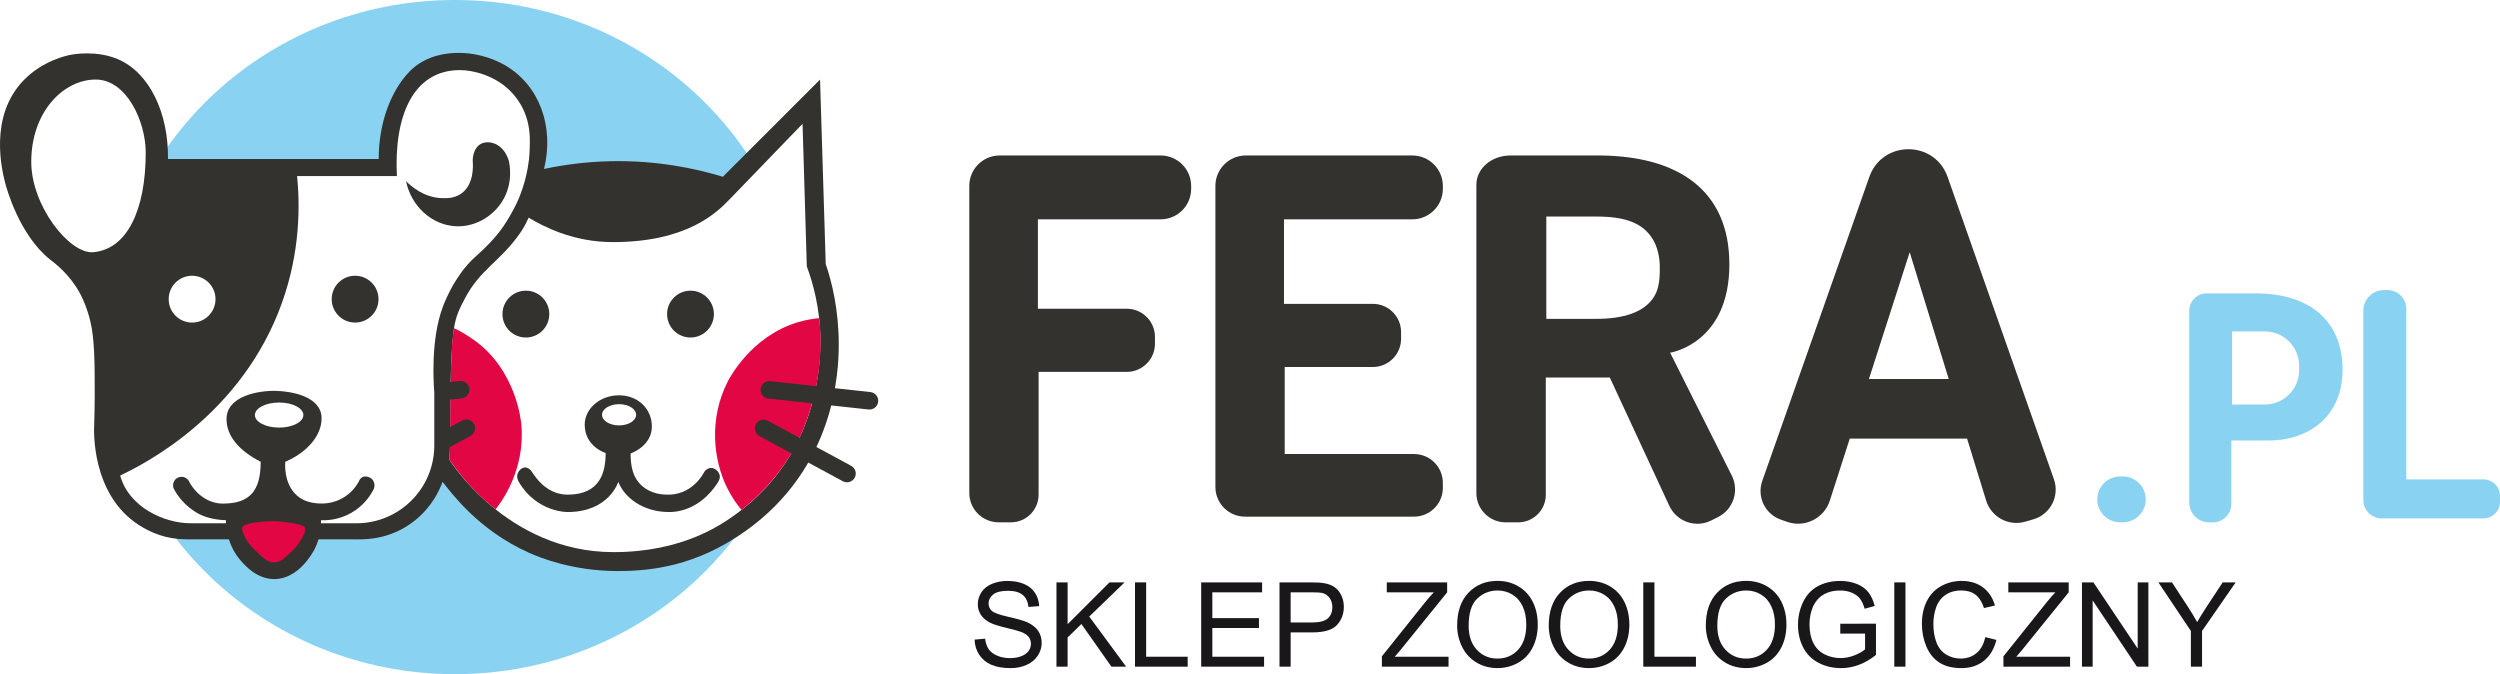 <?xml version="1.0" encoding="utf-8"?>
<!-- Generator: Adobe Illustrator 23.0.6, SVG Export Plug-In . SVG Version: 6.00 Build 0)  -->
<svg version="1.1" id="Layer_1" xmlns="http://www.w3.org/2000/svg" xmlns:xlink="http://www.w3.org/1999/xlink" x="0px" y="0px"
	 viewBox="0 0 333.786 90.011" style="enable-background:new 0 0 333.786 90.011;" xml:space="preserve">
<style type="text/css">
	.st0{fill:#FFFFFF;}
	.st1{fill:#8AD2F1;}
	.st2{fill:#34322F;}
	.st3{fill:#E30644;}
	.st4{fill:#1A171B;}
</style>
<rect class="st0" width="333.786" height="90.011"/>
<ellipse class="st1" cx="60.747" cy="45.005" rx="46.468" ry="45.005"/>
<path class="st2" d="M22.426,21.232H50.562c-0.008-4.717,1.579-9.063,4.112-11.678
	c3.185-3.289,8.933-3.076,12.783-0.827c4.582,2.676,6.568,8.211,5.179,13.832
	c2.496-0.532,5.462-0.955,8.809-1.033c6.197-0.144,11.372,0.953,15.065,2.075
	c4.326-4.326,8.653-8.653,12.979-12.979l0.758,24.632
	c0.834,2.423,1.741,6.163,1.741,10.753c0,3.584-0.487,16.391-12.446,24.892
	c-6.634,4.716-12.632,5.345-17.084,5.345c-6.004,0-10.414-1.812-11.751-2.406
	c-7.04-3.127-10.637-8.328-11.617-9.5c-0.403,1.091-1.39,3.288-3.631,5.1
	c-3.496,2.826-7.076,2.574-8.463,2.574c-1.432,0-2.863,0-4.295,0H30.257h-4.989
	c-2.021,0-4.149-0.273-6.695-1.895c-6.474-4.124-6.027-12.918-6-13.326
	c0.087-2.757,0.091-5.165,0.063-7.137c-0.056-3.997-0.237-6.024-1.027-8.314
	c-0.419-1.215-0.829-1.982-0.931-2.17c-1.406-2.593-3.327-3.991-3.996-4.523
	c-4.155-3.304-5.849-9.668-5.983-10.193c-0.426-1.667-2.242-8.905,2.475-13.755
	c2.534-2.605,5.73-3.285,6.28-3.387c0.439-0.081,3.461-0.605,6.264,0.58
	C19.998,9.7,22.52,15.168,22.426,21.232z"/>
<path class="st0" d="M70.584,29.063c1.929,1.151,5.902,3.262,11.24,3.262
	c9.902,0,13.881-3.941,15.57-5.693l9.758-10.105l0.568,19.042
	c0.814,2.195,1.792,5.607,1.816,9.821c0,2.822-0.144,15.244-11.345,23.305
	c-1.934,1.392-7.113,5.021-16.271,5.021c-14.305,0-21.932-12.363-21.932-12.363
	c0.426-5.471-0.166-11.226,0.616-17.432c0.234-1.858,0.992-3.142,1.421-3.979
	c2.037-3.979,4.737-4.974,7.431-8.844C70.035,30.267,70.368,29.507,70.584,29.063z"
	/>
<path class="st3" d="M60.617,43.826c-0.199,1.103-0.323,2.717-0.391,5.005
	c-0.058,1.935-0.073,3.243-0.079,4.863c-0.006,1.835-0.039,4.441-0.158,7.658
	c0.883,1.298,2.025,2.759,3.485,4.236c0.925,0.936,1.837,1.736,2.695,2.416
	c0.757-0.959,3.986-5.263,3.436-11.342c-0.055-0.612-0.759-7.242-6.205-11.179
	C62.319,44.704,61.326,44.122,60.617,43.826z"/>
<circle class="st2" cx="92.191" cy="41.936" r="3.126"/>
<circle class="st2" cx="70.212" cy="41.936" r="3.126"/>
<path class="st2" d="M80.862,60.484c0,0-2.795-0.837-2.795-3.789
	c0-2.132,2.039-3.916,4.579-3.916c2.526,0,4.389,1.8,4.389,4.168
	c0,2.637-2.842,3.6-2.842,3.6c0,1.705,0.314,3.175,1.389,4.2
	c1.361,1.298,3.072,1.295,3.6,1.295c0.59-0.001,1.172-0.067,1.876-0.333
	c1.629-0.615,2.574-1.938,2.988-2.73c0.081-0.155,0.461-0.51,0.916-0.505
	c0.512,0.005,1.056,0.498,1.137,1.042c0.02,0.132,0.035,0.454-0.253,0.9
	c-2.55,3.957-5.953,3.948-6.501,3.948c-3.589,0-6.004-2.006-6.794-4.027
	c0,0-1.216,4.026-6.774,4.026c-0,0-4.103,0.06-6.489-3.995
	c-0.088-0.15-0.302-0.525-0.221-0.963c0.094-0.505,0.559-0.979,1.026-0.995
	c0.379-0.013,0.672,0.28,0.774,0.379c0.232,0.227,1.721,3.253,4.926,3.253
	C80.184,66.042,80.862,62.979,80.862,60.484z"/>
<ellipse class="st0" cx="82.655" cy="55.38" rx="2.274" ry="1.417"/>
<path class="st2" d="M48.259,54.65l13.374-1.458c0.642-0.07,1.106-0.648,1.036-1.29l0,0
	c-0.07-0.642-0.648-1.106-1.29-1.036l-13.374,1.458
	c-0.642,0.07-1.106,0.648-1.036,1.29l0,0
	C47.039,54.256,47.616,54.72,48.259,54.65z"/>
<path class="st2" d="M51.691,64.229l11.136-6.027c0.568-0.308,0.78-1.018,0.472-1.586
	V56.615c-0.308-0.568-1.018-0.78-1.586-0.472L50.577,62.171
	c-0.568,0.308-0.78,1.018-0.472,1.586v0
	C50.413,64.325,51.123,64.536,51.691,64.229z"/>
<g>
	<path class="st4" d="M130.121,85.395l1.405-0.122c0.066,0.562,0.221,1.024,0.464,1.386
		c0.243,0.36,0.62,0.652,1.132,0.875c0.512,0.223,1.087,0.334,1.727,0.334
		c0.568,0,1.07-0.085,1.505-0.254c0.435-0.169,0.758-0.4,0.971-0.694
		s0.319-0.615,0.319-0.964c0-0.353-0.103-0.661-0.307-0.925
		s-0.542-0.484-1.013-0.664c-0.302-0.117-0.97-0.301-2.004-0.549
		s-1.758-0.482-2.172-0.702c-0.538-0.281-0.938-0.631-1.201-1.048
		c-0.264-0.417-0.396-0.884-0.396-1.401c0-0.568,0.161-1.099,0.483-1.593
		c0.323-0.494,0.793-0.869,1.413-1.125s1.308-0.384,2.065-0.384
		c0.834,0,1.57,0.135,2.207,0.403s1.127,0.664,1.47,1.187
		c0.343,0.521,0.527,1.112,0.553,1.772l-1.428,0.107
		c-0.077-0.711-0.336-1.248-0.779-1.611s-1.097-0.545-1.961-0.545
		c-0.901,0-1.557,0.165-1.969,0.495c-0.412,0.33-0.618,0.728-0.618,1.193
		c0,0.404,0.146,0.737,0.438,0.998c0.287,0.261,1.035,0.528,2.246,0.802
		c1.21,0.274,2.041,0.514,2.491,0.718c0.655,0.303,1.139,0.685,1.451,1.148
		c0.312,0.463,0.468,0.996,0.468,1.601c0,0.599-0.171,1.163-0.515,1.692
		c-0.343,0.529-0.835,0.941-1.478,1.236c-0.642,0.294-1.365,0.441-2.168,0.441
		c-1.019,0-1.872-0.149-2.561-0.445c-0.688-0.297-1.228-0.744-1.62-1.34
		C130.348,86.821,130.142,86.147,130.121,85.395z"/>
	<path class="st4" d="M141.053,89.011V77.757h1.489v5.581l5.589-5.581h2.019l-4.721,4.56
		l4.928,6.694h-1.965l-4.007-5.696l-1.843,1.797v3.899H141.053z"/>
	<path class="st4" d="M151.539,89.011V77.757h1.489v9.926h5.543v1.328H151.539z"/>
	<path class="st4" d="M160.375,89.011V77.757H168.511v1.328h-6.647V82.531h6.225v1.32h-6.225
		v3.831h6.909v1.328H160.375z"/>
	<path class="st4" d="M170.831,89.011V77.757h4.245c0.747,0,1.318,0.036,1.712,0.107
		c0.553,0.092,1.016,0.268,1.39,0.525c0.373,0.259,0.674,0.621,0.902,1.087
		c0.228,0.466,0.341,0.978,0.341,1.535c0,0.957-0.304,1.767-0.913,2.43
		s-1.709,0.994-3.301,0.994h-2.887v4.575H170.831z M172.32,83.107h2.909
		c0.963,0,1.646-0.179,2.05-0.537s0.606-0.862,0.606-1.513
		c0-0.471-0.119-0.874-0.356-1.209c-0.238-0.335-0.552-0.557-0.94-0.664
		c-0.251-0.066-0.714-0.1-1.39-0.1h-2.879V83.107z"/>
	<path class="st4" d="M184.502,89.011v-1.382l5.766-7.208
		c0.409-0.512,0.798-0.957,1.167-1.336h-6.28v-1.328h8.061v1.328l-6.317,7.807
		l-0.684,0.791h7.186v1.328H184.502z"/>
	<path class="st4" d="M194.551,83.529c0-1.867,0.502-3.33,1.505-4.387
		s2.298-1.586,3.885-1.586c1.038,0,1.975,0.249,2.81,0.745
		c0.834,0.496,1.47,1.188,1.907,2.076c0.438,0.889,0.656,1.896,0.656,3.021
		c0,1.141-0.23,2.162-0.69,3.062c-0.461,0.901-1.113,1.583-1.958,2.046
		c-0.844,0.463-1.755,0.695-2.732,0.695c-1.06,0-2.007-0.256-2.841-0.769
		c-0.834-0.512-1.466-1.21-1.896-2.096
		C194.766,85.454,194.551,84.518,194.551,83.529z M196.086,83.553
		c0,1.356,0.365,2.425,1.095,3.205c0.729,0.78,1.644,1.171,2.744,1.171
		c1.121,0,2.043-0.395,2.768-1.183c0.724-0.788,1.086-1.906,1.086-3.354
		c0-0.916-0.154-1.716-0.465-2.399c-0.31-0.683-0.762-1.213-1.358-1.589
		c-0.596-0.376-1.266-0.564-2.008-0.564c-1.054,0-1.961,0.362-2.721,1.087
		C196.467,80.649,196.086,81.858,196.086,83.553z"/>
	<path class="st4" d="M206.78,83.529c0-1.867,0.502-3.33,1.505-4.387
		s2.298-1.586,3.885-1.586c1.038,0,1.975,0.249,2.81,0.745
		c0.834,0.496,1.47,1.188,1.907,2.076c0.438,0.889,0.656,1.896,0.656,3.021
		c0,1.141-0.23,2.162-0.69,3.062c-0.461,0.901-1.113,1.583-1.958,2.046
		c-0.844,0.463-1.755,0.695-2.732,0.695c-1.06,0-2.007-0.256-2.841-0.769
		c-0.834-0.512-1.466-1.21-1.896-2.096
		C206.995,85.454,206.78,84.518,206.78,83.529z M208.315,83.553
		c0,1.356,0.365,2.425,1.095,3.205c0.729,0.78,1.644,1.171,2.744,1.171
		c1.121,0,2.043-0.395,2.768-1.183c0.724-0.788,1.086-1.906,1.086-3.354
		c0-0.916-0.154-1.716-0.465-2.399c-0.31-0.683-0.762-1.213-1.358-1.589
		c-0.596-0.376-1.266-0.564-2.008-0.564c-1.054,0-1.961,0.362-2.721,1.087
		C208.696,80.649,208.315,81.858,208.315,83.553z"/>
	<path class="st4" d="M219.401,89.011V77.757h1.489v9.926h5.543v1.328H219.401z"/>
	<path class="st4" d="M227.752,83.529c0-1.867,0.502-3.33,1.505-4.387
		s2.298-1.586,3.885-1.586c1.038,0,1.975,0.249,2.81,0.745
		c0.834,0.496,1.47,1.188,1.907,2.076c0.438,0.889,0.656,1.896,0.656,3.021
		c0,1.141-0.23,2.162-0.69,3.062c-0.461,0.901-1.113,1.583-1.958,2.046
		c-0.844,0.463-1.755,0.695-2.732,0.695c-1.06,0-2.007-0.256-2.841-0.769
		c-0.834-0.512-1.466-1.21-1.896-2.096
		C227.967,85.454,227.752,84.518,227.752,83.529z M229.288,83.553
		c0,1.356,0.365,2.425,1.095,3.205c0.729,0.78,1.644,1.171,2.744,1.171
		c1.121,0,2.043-0.395,2.768-1.183c0.724-0.788,1.086-1.906,1.086-3.354
		c0-0.916-0.154-1.716-0.465-2.399c-0.31-0.683-0.762-1.213-1.358-1.589
		c-0.596-0.376-1.266-0.564-2.008-0.564c-1.054,0-1.961,0.362-2.721,1.087
		C229.668,80.649,229.288,81.858,229.288,83.553z"/>
	<path class="st4" d="M245.702,84.597v-1.32l4.767-0.008v4.176
		c-0.731,0.584-1.486,1.022-2.265,1.317c-0.777,0.294-1.576,0.441-2.395,0.441
		c-1.105,0-2.11-0.237-3.014-0.711c-0.903-0.473-1.585-1.157-2.046-2.053
		c-0.46-0.896-0.69-1.896-0.69-3.002c0-1.095,0.229-2.117,0.687-3.066
		c0.458-0.95,1.117-1.655,1.978-2.115c0.859-0.461,1.85-0.691,2.971-0.691
		c0.813,0,1.549,0.132,2.207,0.396c0.657,0.264,1.173,0.631,1.547,1.102
		c0.373,0.471,0.657,1.085,0.852,1.843l-1.343,0.368
		c-0.169-0.573-0.379-1.023-0.63-1.351c-0.251-0.328-0.609-0.59-1.074-0.787
		c-0.466-0.197-0.983-0.296-1.551-0.296c-0.681,0-1.27,0.104-1.766,0.312
		c-0.497,0.207-0.897,0.479-1.202,0.817c-0.304,0.338-0.541,0.709-0.71,1.113
		c-0.286,0.695-0.43,1.45-0.43,2.265c0,1.003,0.173,1.842,0.519,2.518
		c0.345,0.676,0.848,1.177,1.508,1.505c0.66,0.327,1.361,0.491,2.104,0.491
		c0.646,0,1.274-0.124,1.889-0.372c0.614-0.249,1.08-0.514,1.397-0.795v-2.096
		H245.702z"/>
	<path class="st4" d="M252.916,89.011V77.757h1.489v11.254H252.916z"/>
	<path class="st4" d="M265.062,85.064l1.489,0.377c-0.312,1.223-0.874,2.155-1.686,2.798
		s-1.803,0.964-2.975,0.964c-1.213,0-2.199-0.247-2.959-0.741
		c-0.761-0.494-1.339-1.209-1.735-2.146s-0.595-1.942-0.595-3.018
		c0-1.172,0.224-2.193,0.672-3.066c0.447-0.872,1.085-1.535,1.911-1.988
		s1.736-0.68,2.729-0.68c1.125,0,2.072,0.287,2.84,0.86
		s1.303,1.379,1.604,2.418l-1.466,0.346c-0.262-0.819-0.641-1.415-1.137-1.789
		c-0.496-0.373-1.12-0.561-1.873-0.561c-0.865,0-1.588,0.208-2.169,0.622
		c-0.58,0.414-0.988,0.971-1.224,1.67c-0.236,0.698-0.354,1.419-0.354,2.161
		c0,0.957,0.14,1.792,0.418,2.506c0.279,0.714,0.713,1.248,1.302,1.601
		c0.588,0.354,1.226,0.53,1.911,0.53c0.834,0,1.541-0.241,2.119-0.722
		C264.465,86.726,264.857,86.012,265.062,85.064z"/>
	<path class="st4" d="M267.487,89.011v-1.382l5.766-7.208
		c0.409-0.512,0.798-0.957,1.167-1.336h-6.28v-1.328h8.061v1.328l-6.317,7.807
		L269.199,87.683h7.186v1.328H267.487z"/>
	<path class="st4" d="M277.973,89.011V77.757h1.528l5.911,8.836v-8.836h1.428v11.254h-1.528
		l-5.911-8.844v8.844H277.973z"/>
	<path class="st4" d="M292.514,89.011v-4.768l-4.338-6.486h1.812l2.219,3.393
		c0.409,0.635,0.791,1.27,1.144,1.904c0.338-0.589,0.748-1.251,1.229-1.988
		l2.181-3.309h1.734l-4.49,6.486v4.768H292.514z"/>
</g>
<path class="st2" d="M129.415,24.816v41.005c0,2.163,1.753,3.916,3.916,3.916h1.642
	c2.041,0,3.695-1.654,3.695-3.695V49.653h11.771c2.08,0,3.766-1.686,3.766-3.766
	v-0.9c0-2.08-1.686-3.766-3.766-3.766h-11.866V29.284h16.389
	c2.25,0,4.074-1.824,4.074-4.074v-0.379c0-2.25-1.824-4.074-4.074-4.074h-21.49
	C131.232,20.758,129.415,22.575,129.415,24.816z"/>
<path class="st2" d="M188.568,29.284c2.25,0,4.074-1.824,4.074-4.074V24.832
	c0-2.25-1.824-4.074-4.074-4.074h-22.237c-2.241,0-4.058,1.817-4.058,4.058v33.837
	v3.379v2.988c0,2.187,1.773,3.959,3.959,3.959h22.562
	c2.125,0,3.847-1.722,3.847-3.847v-0.666c0-2.125-1.722-3.847-3.847-3.847h-17.268V49
	h11.771c2.08,0,3.766-1.686,3.766-3.766v-0.9c0-2.08-1.686-3.766-3.766-3.766
	h-11.866V29.284H188.568z"/>
<path class="st2" d="M231.216,63.49l-8.23-16.4c0,0,7.91-1.18,7.91-11.79
	c0-10.09-7.07-14.41-17.1-14.54h-12.13c-2.51,0-4.55,1.7-4.55,3.93
	v41.14c0,2.16,1.75,3.91,3.91,3.91h1.67c2.04,0,3.69-1.65,3.69-3.69
	V50.41h8.55l7.94,17.12c0.98,2.11,3.5,3,5.58,1.97l0.9-0.45
	C231.416,68.04,232.246,65.54,231.216,63.49z M220.876,39.56
	c-1.33,2.2-4.24,3.01-7.74,3.01h-6.68V28.91h6.68
	c3.88,0,6.24,0.87,7.56,3.07c0.89,1.49,0.91,3.27,0.91,3.71
	C221.606,36.65,221.626,38.33,220.876,39.56z"/>
<path class="st2" d="M274.23,63.996l-14.196-40.371c-1.736-4.936-8.716-4.938-10.453-0.002
	l-14.294,40.59c-0.743,2.109,0.365,4.422,2.474,5.164l0.833,0.293
	c2.364,0.832,4.949-0.45,5.716-2.836l2.661-8.276h15.661l2.548,8.278
	c0.679,2.205,3.001,3.459,5.217,2.816l1.084-0.314
	C273.762,68.676,275.018,66.235,274.23,63.996z M249.53,50.6l5.443-16.926
	l5.21,16.926H249.53z"/>
<path class="st1" d="M283.426,69.737h-0.347c-1.692,0-3.063-1.371-3.063-3.063v-0
	c0-1.692,1.371-3.063,3.063-3.063h0.347c1.692,0,3.063,1.371,3.063,3.063v0
	C286.489,68.365,285.117,69.737,283.426,69.737z"/>
<path class="st1" d="M301.146,39.17h-6.53c-1.28,0-2.32,1.04-2.32,2.32v25.6
	c0,1.46,1.19,2.65,2.65,2.65h0.51c1.36,0,2.46-1.11,2.46-2.47v-8.46
	c0,0,3.37,0,5.06,0c4.99,0,9.79-2.96,9.79-9.48
	C312.766,43.16,308.716,39.17,301.146,39.17z M306.966,49.43
	c0,2.53-2.05,4.58-4.58,4.58h-4.37V44.25h4.37
	c2.53,0,4.58,2.05,4.58,4.59V49.43z"/>
<path class="st1" d="M315.541,41.489v25.271c0,1.356,1.099,2.455,2.455,2.455h13.575
	c1.223,0,2.214-0.991,2.214-2.214v-0.782c0-1.223-0.991-2.214-2.214-2.214h-10.298
	V41.237c0-1.387-1.124-2.511-2.511-2.511h-0.458
	C316.779,38.726,315.541,39.963,315.541,41.489z"/>
<path class="st0" d="M12.778,10.621c4.168,0,6.679,5.675,6.679,9.726
	c0,7.832-2.558,12.947-7.011,13.326C9.284,33.943,4.173,27.484,4.173,21.611
	C4.173,14.947,8.452,10.621,12.778,10.621z"/>
<path class="st0" d="M52.994,23.505H39.668c0.386,3.923,0.426,10.081-2.021,16.926
	c-5.345,14.951-18.4,21.545-21.6,23.053c1.137,4.232,5.888,6.379,9.411,6.379
	h22.137c5.738,0,10.389-4.652,10.389-10.389v-7.105
	c-0.087-1.076-0.518-6.966,1.14-11.405c0.613-1.642,1.433-3.011,1.433-3.011
	c1.006-1.681,1.904-2.768,2.889-3.647c3.079-2.747,3.928-4.229,4.95-6.039
	c1.731-3.068,2.103-5.953,2.242-7.058c0.04-0.321,0.103-1.241,0.103-2.44
	c0-1.204-0.171-2.813-1.012-4.439c-0.133-0.258-0.668-1.269-1.673-2.256
	c-2.074-2.037-4.967-2.716-6.632-2.716C55.11,9.358,52.584,15.547,52.994,23.505z"
	/>
<circle class="st0" cx="25.647" cy="39.942" r="3.126"/>
<circle class="st2" cx="47.412" cy="39.942" r="3.126"/>
<path class="st2" d="M34.805,61.653c-2.905-1.484-4.563-3.463-4.563-5.7
	c0-3.103,4.312-3.821,6.584-3.766c2.038,0.05,6.111,0.711,6.111,3.671
	c0,2.279-1.895,4.524-4.847,5.795c0,0-0.318,2.872,1.581,4.529
	c0.752,0.656,1.822,1.046,3.313,1.046c2.058,0,4.086-1.149,5.054-3.206
	c0.371-0.537,1.006-0.47,1.437-0.205c0.517,0.318,0.701,1.07,0.332,1.658
	c-0.311,0.588-1.161,2.004-2.905,3c-1.735,0.991-3.377,1.008-4.042,0.979
	c0.021,0.81-0.052,2.288-0.848,3.846c-0.218,0.427-2.139,4.053-5.444,4.017
	c-2.263-0.025-3.792-1.751-4.382-2.416c-1.9-2.143-2.015-4.675-2.021-5.447
	c-1.671-0.045-2.912-0.467-3.6-0.833c-1.989-1.056-2.947-2.613-3.316-3.273
	c-0.296-0.54-0.109-1.223,0.411-1.532c0.504-0.3,1.172-0.158,1.516,0.332
	c0.933,1.886,2.742,3.114,4.61,3.087C33.439,67.234,34.805,65.426,34.805,61.653z"
	/>
<ellipse class="st0" cx="37.268" cy="55.416" rx="3.237" ry="1.674"/>
<path class="st2" d="M54.21,24.192c0.62,0.621,2.394,2.224,4.886,2.265
	c0.625,0.01,1.534,0.013,2.398-0.551c1.86-1.215,1.648-3.923,1.634-4.154
	c-0.096-1.115,0.344-2.15,1.054-2.534c1.01-0.546,2.984-0.177,3.742,2.203
	c0.12,0.52,0.645,3.041-0.876,5.471c-1.303,2.081-3.697,3.441-6.205,3.316
	C57.703,30.051,54.918,27.597,54.21,24.192z"/>
<path class="st3" d="M36.541,75.089c0.898,0.007,1.522-0.604,2.771-1.824
	c0-0,0.709-0.693,1.303-2.025c0.096-0.216,0.199-0.555,0.083-0.841
	c-0.178-0.438-3.091-0.817-4.18-0.817c-1.67,0-3.813,0.28-4.121,0.746
	c-0.168,0.254-0.037,0.618,0.083,0.9c0.513,1.202,1.271,1.941,1.271,1.941
	C35.061,74.446,35.716,75.083,36.541,75.089z"/>
<path class="st3" d="M99.007,68.085c-0.564-0.674-1.291-1.66-1.929-2.959
	c-1.9-3.865-2.391-9.229,0.032-14.084c0.267-0.535,3.143-6.086,9.316-7.989
	c1.191-0.367,2.225-0.512,2.941-0.576c0.319,2.554,0.572,8.076-2.032,14.607
	C104.977,63.001,101.002,66.48,99.007,68.085z"/>
<path class="st2" d="M115.961,54.673l-13.374-1.458c-0.642-0.07-1.106-0.648-1.036-1.29
	V51.925c0.07-0.642,0.648-1.106,1.29-1.036l13.374,1.458
	c0.642,0.07,1.106,0.648,1.036,1.29l0,0
	C117.181,54.279,116.603,54.743,115.961,54.673z"/>
<path class="st2" d="M112.529,64.252l-11.136-6.027c-0.568-0.308-0.78-1.018-0.472-1.586
	v-0c0.308-0.568,1.018-0.78,1.586-0.472l11.136,6.027
	c0.568,0.308,0.78,1.018,0.472,1.586h-0
	C113.807,64.348,113.097,64.559,112.529,64.252z"/>
</svg>
